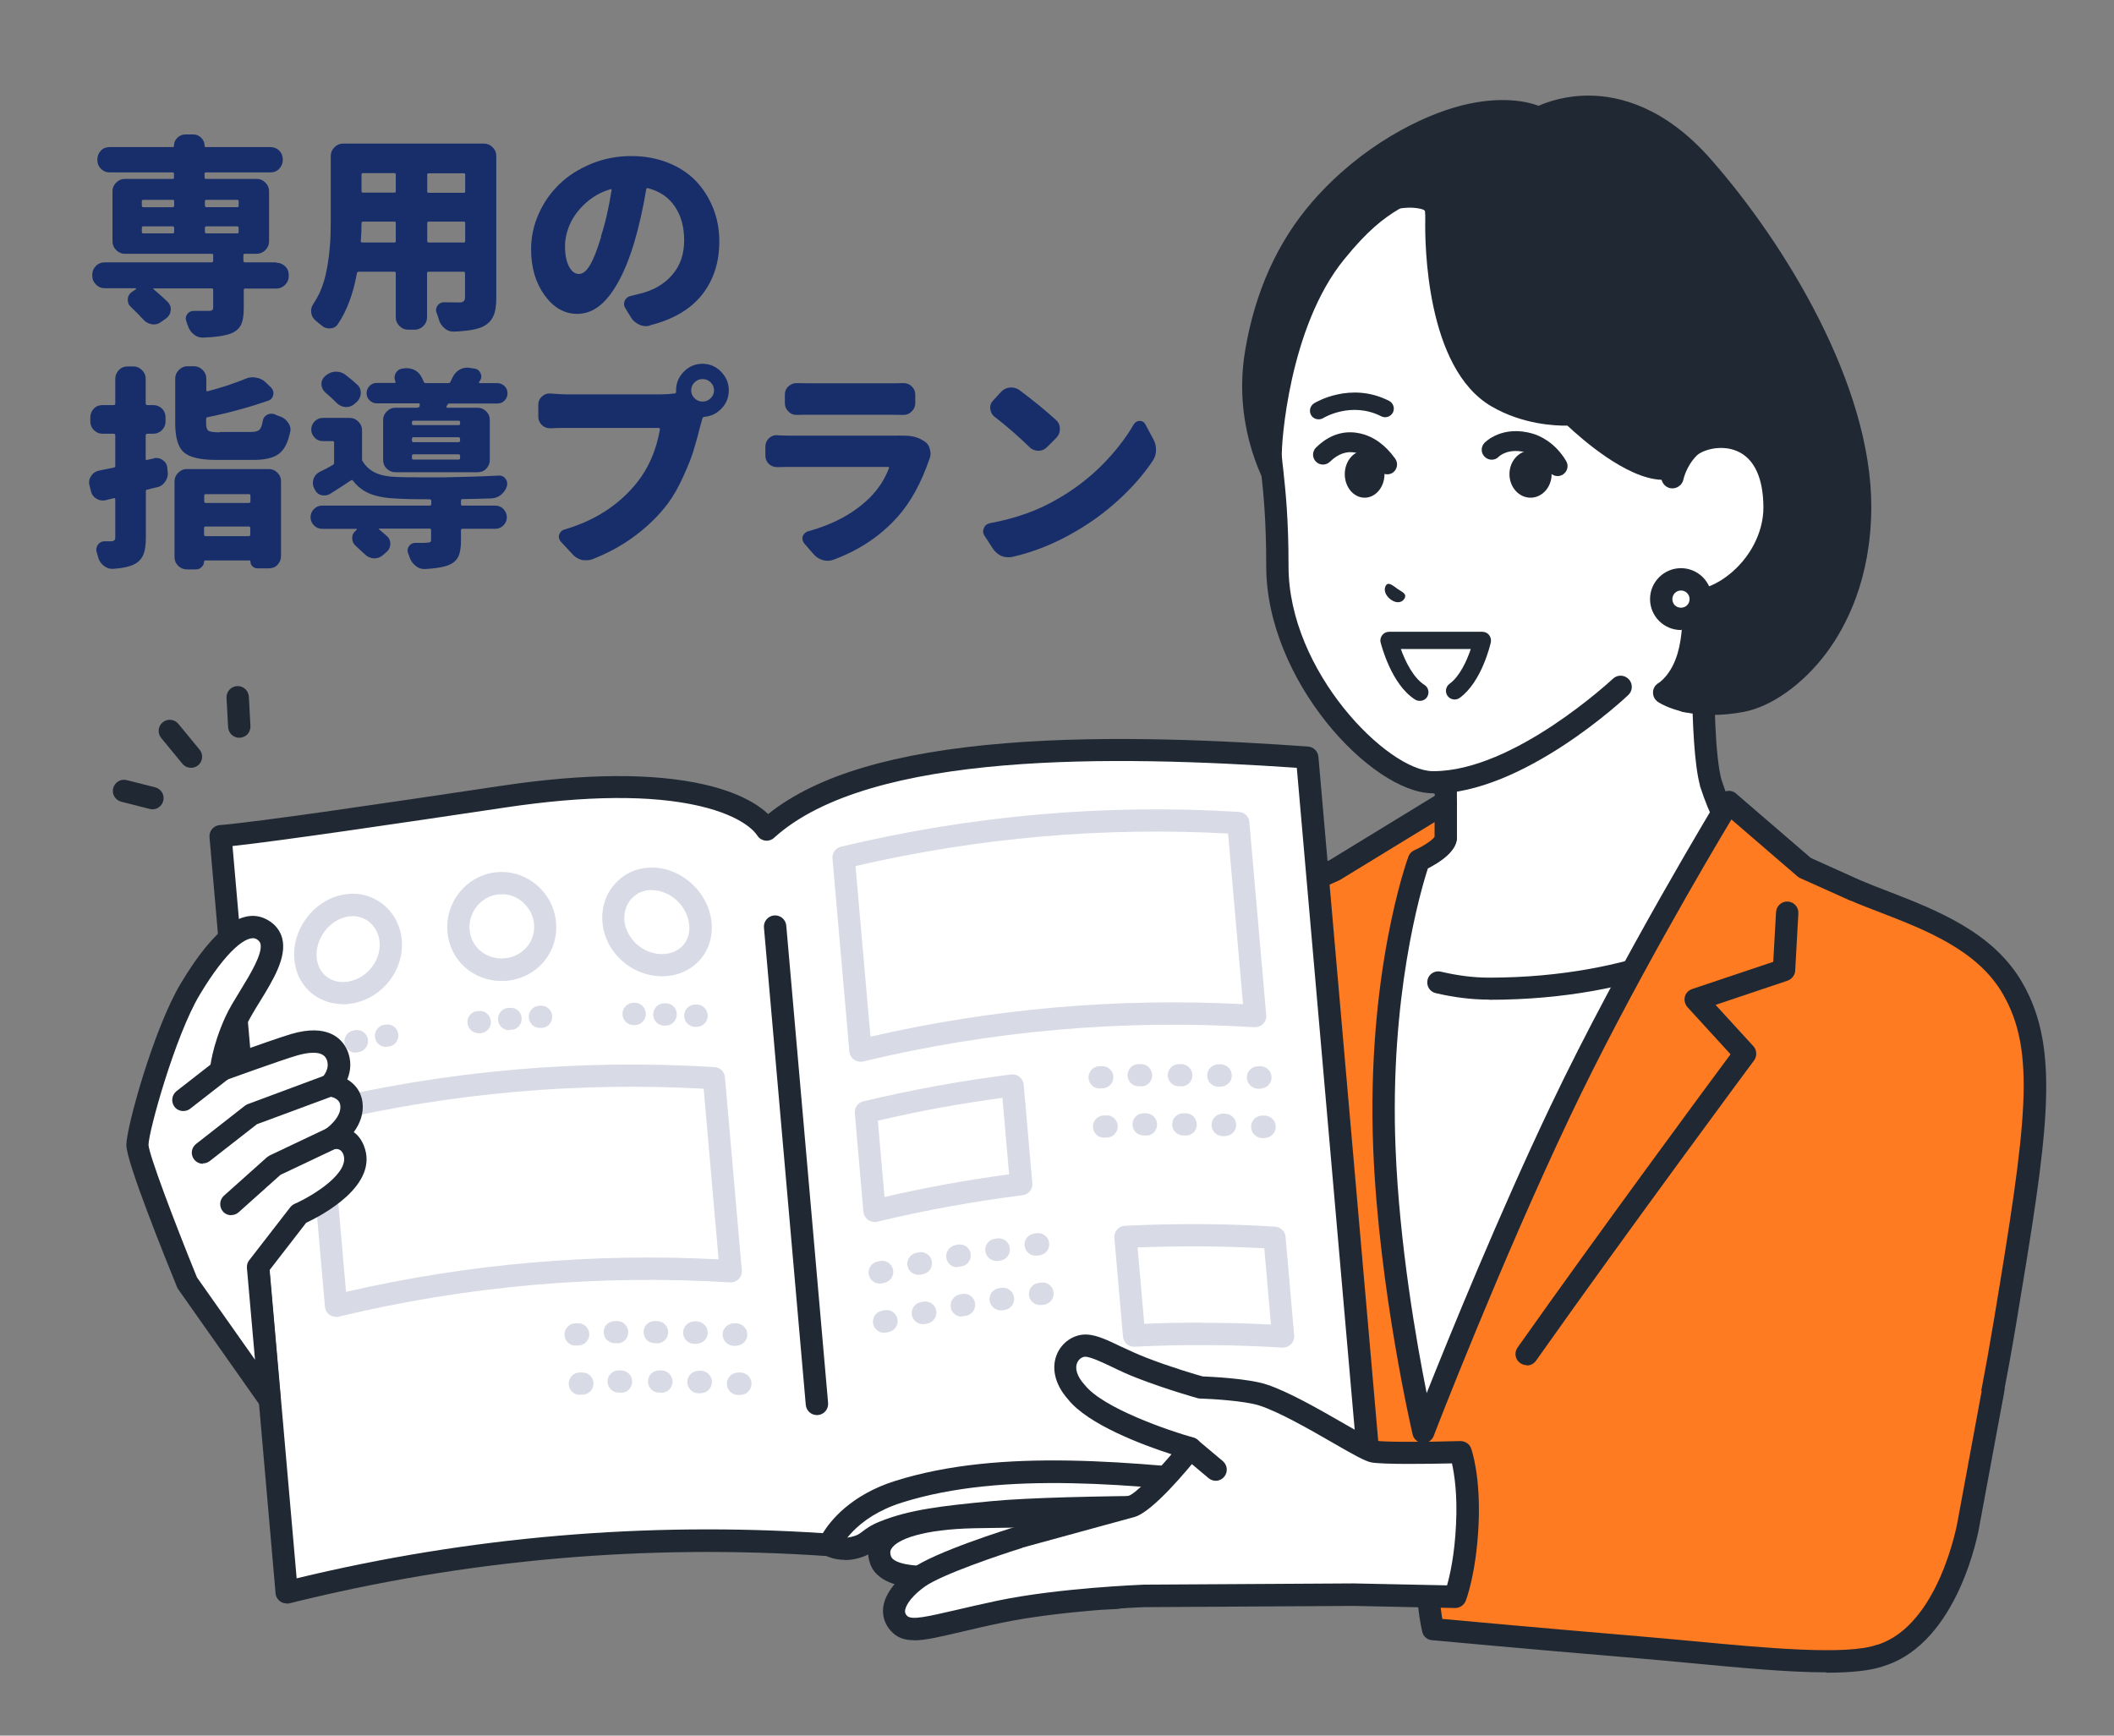 <?xml version="1.0" encoding="UTF-8"?>
<svg id="_レイヤー_2" data-name="レイヤー 2" xmlns="http://www.w3.org/2000/svg" viewBox="0 0 120.29 98.76">
  <rect x="0" y="0" width="120.29" height="98.76" fill="#808080" stroke="none"/>
  <defs>
    <style>
      .cls-1 {
        fill: none;
      }

      .cls-2 {
        fill: #202933;
      }

      .cls-3 {
        fill: #ff7b22;
      }

      .cls-4 {
        fill: #182e6b;
      }

      .cls-5 {
        fill: #fff;
      }

      .cls-6 {
        fill: #d8dae5;
      }
    </style>
  </defs>
  <g id="_レイヤー_1-2" data-name="レイヤー 1">
    <g>
      <g>
        <g>
          <g>
            <g>
              <path class="cls-5" d="M88.91,34.56l-6.66,2.27v10.83c0,1.15-5.92,3.15-9.1,4.34-3.18,1.19-.81,4.05-.81,4.05l11.48,7.07h6.61s8.61-4.98,10.3-5.81c1.69-.84,6.44-4.1,2.71-6.1-3.73-2-5.08-3.43-6.13-6.67-.75-2.79-.31-12.73-.31-12.73l-8.11,2.76Z"/>
              <path class="cls-2" d="M90.45,63.75c-.22,0-.43-.11-.55-.32-.18-.3-.07-.69.23-.87.35-.2,8.65-5,10.34-5.83,1.3-.64,3.73-2.39,3.75-3.7,0-.17.01-.7-1.06-1.27-3.9-2.09-5.34-3.67-6.43-7.04,0,0,0-.02,0-.03-.64-2.37-.45-9.44-.36-12l-13.47,4.59v10.38c0,1.25-2.42,2.33-8.21,4.45-.46.17-.9.33-1.3.48-.68.25-1.09.6-1.21,1.04-.19.69.32,1.57.6,1.94l11.39,7.01c.3.18.39.57.21.87-.18.3-.57.39-.87.21l-11.48-7.07c-.06-.04-.11-.08-.16-.14-.14-.16-1.31-1.65-.91-3.15.23-.85.9-1.49,1.99-1.9.4-.15.84-.31,1.31-.48,1.56-.57,3.32-1.21,4.79-1.86,2.08-.9,2.5-1.35,2.59-1.47v-10.77c0-.27.17-.51.43-.6l14.77-5.03c.2-.07.42-.03.58.09.17.13.26.33.25.54,0,.1-.43,9.84.28,12.53.99,3.05,2.19,4.35,5.82,6.29,1.45.78,1.74,1.74,1.73,2.41-.03,2.16-3.23,4.21-4.46,4.81-1.65.82-10.18,5.74-10.26,5.79-.1.06-.21.09-.32.09Z"/>
            </g>
            <g>
              <path class="cls-5" d="M75.96,53.08s3.9,3.17,8.75,3.17c8.84,0,13.59-3.24,13.59-3.24l-11.71,32.69h-10.48s-2.69-17.03-2.69-22.23,2.53-10.39,2.53-10.39Z"/>
              <path class="cls-2" d="M84.72,56.88c-.99,0-2.01-.13-3.03-.37-.34-.08-.54-.42-.46-.76.08-.34.42-.54.76-.46.93.22,1.85.34,2.74.34,8.51,0,13.19-3.1,13.24-3.13.29-.19.68-.12.87.17.19.29.12.68-.17.87-.2.14-5.02,3.35-13.94,3.35Z"/>
            </g>
            <g>
              <path class="cls-3" d="M82.26,47.66v-2l-6.32,3.86-6.42,2.84c-1.61.68-3.65,1.63-4.69,5.25-.98,3.4-8.71,25.89-4.81,31.74,2.69,4.04,8.54-.78,8.54-.78l35.56,5.64,7.67-7.57s1.26-5.15,2.3-11.44c1.84-11.05,2.49-15.39.42-18.96-1.88-3.24-6.02-4.32-8.95-5.57h0s-2.88-1.29-2.88-1.29l-4.32-3.72s-5.57,9.14-9.58,17.56c-4.01,8.43-7.8,18.26-7.8,18.26,0,0-1.89-8.04-2.22-16.09-.4-9.93,1.96-16.43,1.96-16.43,0,0,1.53-.67,1.53-1.31Z"/>
              <path class="cls-2" d="M104.12,94.84c-.16,0-.33-.06-.45-.19-.25-.25-.24-.65,0-.9l7.54-7.44c.23-.95,1.33-5.66,2.25-11.22,1.86-11.2,2.41-15.24.5-18.54-1.44-2.49-4.4-3.64-7.02-4.65-.57-.22-1.12-.43-1.63-.65,0,0-.01,0-.02,0l-2.87-1.29c-.06-.03-.11-.06-.15-.1l-3.75-3.23c-1.33,2.22-5.82,9.83-9.16,16.86-3.95,8.31-7.75,18.12-7.78,18.22-.1.26-.36.42-.63.4-.28-.02-.51-.22-.57-.49-.02-.08-1.91-8.19-2.24-16.21-.4-9.95,1.9-16.4,2-16.67.06-.16.18-.29.34-.36.5-.22,1.05-.59,1.15-.77v-.83l-5.35,3.27s-.05.03-.07.04l-6.42,2.84c-1.42.6-3.36,1.42-4.34,4.84-.11.38-.3.98-.54,1.75-1.02,3.26-2.92,9.34-4.17,15.37-1.88,9.06-1.14,12.67-.18,14.1.5.75,1.14,1.17,1.95,1.29,2.48.37,5.63-2.19,5.66-2.22.27-.22.67-.18.89.09.22.27.18.67-.09.89-.15.12-3.61,2.94-6.65,2.49-1.17-.17-2.12-.79-2.82-1.85-3.27-4.9.83-19.78,4.2-30.54.24-.76.42-1.36.53-1.72,1.15-4.01,3.5-5,5.06-5.66l6.37-2.82,6.28-3.84c.2-.12.44-.12.64-.01.2.11.32.32.32.55v2c0,.82-1.01,1.45-1.65,1.77-.41,1.26-2.19,7.32-1.84,15.94.22,5.49,1.19,11.03,1.77,13.92,1.32-3.31,4.14-10.23,7.05-16.34,3.98-8.36,9.56-17.53,9.61-17.62.1-.16.26-.27.44-.3.18-.03.37.02.51.15l4.25,3.66,2.8,1.26s0,0,0,0c.49.21,1.02.42,1.58.63,2.81,1.09,5.99,2.33,7.65,5.2,2.24,3.86,1.43,8.72-.34,19.38-1.04,6.24-2.3,11.43-2.31,11.48-.03.11-.09.22-.17.3l-7.67,7.57c-.12.12-.28.18-.45.18Z"/>
            </g>
            <path class="cls-2" d="M86.87,77.68c-.13,0-.25-.04-.37-.12-.29-.2-.35-.6-.15-.88,4.76-6.73,10.7-14.78,12.12-16.69l-2.45-2.68c-.14-.16-.2-.38-.15-.59.05-.21.21-.37.41-.44l4.62-1.55.16-2.83c.02-.35.32-.62.67-.6.35.02.62.32.6.67l-.18,3.26c-.01.26-.19.48-.43.57l-4.1,1.38,2.15,2.35c.2.22.22.56.04.81-.07.09-7.01,9.45-12.41,17.09-.12.17-.32.27-.52.27Z"/>
          </g>
          <g>
            <g>
              <g>
                <path class="cls-2" d="M96.86,9.47c-4.73-5.37-9.29-2.74-9.29-2.74,0,0-1.41-.81-4.21-.11-1.87.46-5.34,1.98-8.2,5.27-2.25,2.58-3.26,5.61-3.69,8.18-.74,4.4,1.34,7.64,1.34,7.64l23.08,2.83c0,.52.94,4.21.18,6.82-.45,1.53-1.38,2.06-1.38,2.06,0,0,1.51,1.02,4.41.48,2.46-.46,6.72-4.06,6.74-11,.03-6.56-4.63-14.48-8.99-19.43Z"/>
                <path class="cls-2" d="M97.47,40.69c-2,0-3.08-.71-3.13-.75-.18-.12-.29-.33-.28-.55,0-.22.13-.42.32-.53.02-.01.72-.45,1.08-1.69.56-1.92.12-4.56-.09-5.82-.02-.09-.03-.18-.04-.25l-22.59-2.77c-.19-.02-.36-.13-.46-.29-.09-.14-2.2-3.51-1.43-8.09.56-3.35,1.85-6.21,3.84-8.49,2.74-3.15,6.2-4.89,8.52-5.47,2.26-.56,3.73-.2,4.34.03.49-.22,1.53-.59,2.89-.58,1.71.01,4.29.65,6.89,3.6,4.24,4.81,9.18,12.89,9.15,19.85-.02,4.05-1.42,6.76-2.59,8.31-1.32,1.75-3.11,3.02-4.68,3.31-.64.12-1.23.17-1.75.17ZM95.83,39.22c.65.19,1.7.33,3.15.06,1.94-.36,6.2-3.48,6.23-10.38.03-6.18-4.42-14-8.83-19.01-4.31-4.89-8.33-2.7-8.5-2.61-.19.11-.43.11-.63,0,0,0-1.27-.66-3.74-.05-.74.18-4.58,1.29-7.87,5.07-1.83,2.1-3.02,4.75-3.55,7.87-.57,3.42.67,6.14,1.1,6.95l22.77,2.79c.32.04.56.31.56.63,0,.07.05.36.09.61.23,1.36.71,4.19.06,6.39-.22.75-.54,1.3-.85,1.68Z"/>
              </g>
              <path class="cls-5" d="M81.5,44.51c4.89.05,10.7-5.43,10.7-5.43l6.56-7.84-3.86-4.46c-2.07-.09-5.47-3.21-5.47-3.21,0,0-2.22.19-4.26-1-3.23-1.89-3.42-8.28-3.44-9.89,0-.08,0-.2,0-.2l-.74-.55s-2.26-.91-4.98,2.41c-3.33,4.06-3.76,11.14-3.7,11.71.13,1.38.37,2.9.37,6.18,0,6.41,5.94,12.26,8.82,12.29Z"/>
              <path class="cls-2" d="M96.02,40.53s-.08,0-.12,0c-.35,0-.63-.3-.62-.65,0-.35.3-.63.65-.62,2.35.04,2.88-1.73,2.91-1.81.09-.34.44-.53.78-.44.34.09.54.43.45.77-.25.96-1.42,2.75-4.04,2.75Z"/>
              <path class="cls-2" d="M89.43,24.2c-.17,0-.34-.07-.47-.21-.1-.11-2.47-2.76-3.33-7.43-.06-.34.16-.67.51-.74.34-.06.67.16.74.51.79,4.3,3,6.78,3.02,6.81.23.26.21.66-.04.89-.12.11-.27.16-.43.16Z"/>
              <path class="cls-2" d="M85.88,8.17c-.24,0-.46-.13-.57-.36-.15-.32-.02-.69.3-.85l1.69-.81c.32-.15.69-.02.85.3.15.32.02.69-.3.85l-1.69.81c-.09.04-.18.06-.27.06Z"/>
              <path class="cls-2" d="M94.54,27.3s-.02,0-.03,0c-2-.09-4.55-2.36-5.32-3.08-.71.01-2.57-.07-4.33-1.1-3.72-2.17-3.79-9.26-3.76-10.65.02-1.31-.5-1.68-.5-1.68-.29-.19-.37-.59-.17-.88.19-.29.59-.37.88-.17.26.17,1.1.88,1.07,2.76-.05,2.83.56,8.03,3.13,9.54,1.84,1.08,3.86.92,3.88.92.18-.02.37.05.5.18.8.79,3.2,2.84,4.69,2.91.35.02.62.31.6.66-.02.34-.3.6-.63.6Z"/>
              <path class="cls-2" d="M81.57,45.14s-.05,0-.07,0c-3.47-.04-9.45-6.43-9.45-12.92,0-2.67-.16-4.16-.29-5.36-.03-.26-.06-.51-.08-.76-.06-.68.34-7.9,3.84-12.17,1.42-1.74,2.41-2.51,3.46-3.14.3-.18.69-.08.87.22.18.3.08.69-.22.87-.94.56-1.83,1.26-3.13,2.86-3.16,3.85-3.61,10.6-3.56,11.25.02.24.05.48.08.74.13,1.23.3,2.76.3,5.5,0,5.98,5.64,11.63,8.2,11.65.02,0,.04,0,.06,0,4.57,0,10.14-5.21,10.2-5.26.25-.24.66-.23.9.03.24.25.23.66-.03.9-.24.23-6,5.61-11.07,5.61Z"/>
              <g>
                <g>
                  <path class="cls-5" d="M100.98,28.89c0-4.82-3.92-4.37-4.87-3.41-.75.76-.93,1.68-.93,1.68l-.1,6.98c2.82.73,5.9-2.19,5.9-5.26Z"/>
                  <path class="cls-2" d="M95.97,34.89c-.35,0-.71-.04-1.05-.13-.34-.09-.54-.43-.46-.77.09-.34.43-.54.77-.46.99.26,2.13-.03,3.11-.8,1.23-.95,2-2.43,2-3.84,0-1.7-.53-2.82-1.52-3.23-.94-.39-1.98-.03-2.27.26-.6.6-.76,1.35-.76,1.36-.07.34-.4.56-.75.5-.34-.07-.56-.4-.5-.74,0-.05.23-1.12,1.1-2.01.69-.7,2.29-1.11,3.65-.54.86.35,2.3,1.4,2.3,4.4,0,1.8-.95,3.66-2.49,4.85-.98.76-2.08,1.15-3.16,1.15Z"/>
                </g>
                <g>
                  <path class="cls-5" d="M96.77,34.09c0,.62-.51,1.13-1.13,1.13-.62,0-1.13-.51-1.13-1.13,0-.62.51-1.13,1.13-1.13.62,0,1.13.51,1.13,1.13Z"/>
                  <path class="cls-2" d="M95.65,35.85h0c-.97,0-1.76-.79-1.76-1.76,0-.97.79-1.76,1.76-1.76h0c.97,0,1.76.79,1.76,1.76,0,.47-.18.91-.52,1.24-.33.33-.77.51-1.24.51ZM95.65,33.6c-.27,0-.49.22-.49.49,0,.13.05.26.14.35.09.09.22.14.35.14h0c.13,0,.26-.05.35-.14.09-.09.14-.22.14-.35h0c0-.27-.22-.49-.49-.49h0Z"/>
                </g>
              </g>
            </g>
            <g>
              <path class="cls-2" d="M79.96,33.91c-.01-.16-.18-.23-.45-.41-.26-.2-.43-.31-.56-.27-.14.05-.33.49.19.89.54.37.84-.05.82-.21Z"/>
              <path class="cls-2" d="M75.03,23.86c-.17,0-.33-.08-.42-.23-.14-.23-.07-.53.16-.68.08-.05,2.08-1.26,4.27-.14.24.12.34.42.22.66-.12.24-.42.34-.66.22-1.69-.86-3.24.06-3.31.1-.08.05-.17.07-.26.07Z"/>
              <path class="cls-2" d="M80.79,39.88c-.09,0-.18-.02-.26-.07-1.37-.85-1.94-3.15-1.97-3.25-.04-.15,0-.3.09-.42.09-.12.24-.19.39-.19h5.31s0,0,0,0c.15,0,.29.07.38.18.09.12.13.27.1.42-.02.09-.51,2.25-1.77,3.16-.22.16-.53.11-.69-.11-.16-.22-.11-.53.11-.69.58-.42.99-1.32,1.21-1.98h-3.98c.25.7.71,1.64,1.34,2.04.23.14.3.45.16.68-.09.15-.25.23-.42.23Z"/>
              <path class="cls-2" d="M88.63,27.09c-.19,0-.38-.1-.49-.28-.45-.78-1.09-1.01-1.21-1.04-1.09-.33-1.63.2-1.64.21-.21.23-.57.24-.8.02-.23-.21-.24-.57-.02-.8.04-.04,1.02-1.05,2.79-.51.27.08,1.21.44,1.86,1.55.16.27.06.61-.2.77-.09.05-.19.08-.28.08Z"/>
              <path class="cls-2" d="M78.94,26.99c-.18,0-.35-.08-.46-.24-.39-.55-.84-.88-1.33-.99-.51-.11-1.01.06-1.47.51-.22.22-.58.22-.8,0-.22-.22-.22-.58,0-.8.93-.92,1.87-.95,2.5-.81.78.17,1.45.66,2.01,1.44.18.25.12.61-.13.79-.1.07-.21.1-.33.1Z"/>
              <ellipse class="cls-2" cx="87.09" cy="26.98" rx="1.2" ry="1.34"/>
              <ellipse class="cls-2" cx="77.65" cy="26.98" rx="1.13" ry="1.34"/>
            </g>
          </g>
        </g>
        <g>
          <path class="cls-2" d="M11.23,43.58c-.27.18-.64.14-.85-.12l-1.21-1.47c-.22-.27-.18-.67.09-.89.27-.22.67-.18.89.09l1.21,1.47c.22.27.18.67-.09.89-.01.01-.03.02-.04.03Z"/>
          <path class="cls-2" d="M13.97,41.87c-.09.06-.2.1-.32.11-.35.02-.65-.25-.67-.6l-.09-1.67c-.02-.35.25-.65.6-.67.35-.02.65.25.67.6l.09,1.67c.01.23-.1.44-.27.56Z"/>
          <path class="cls-2" d="M9.03,45.94c-.14.1-.33.14-.51.09l-1.62-.41c-.34-.09-.55-.43-.46-.77.09-.34.43-.55.77-.46l1.62.41c.34.09.55.43.46.77-.04.16-.13.28-.26.37Z"/>
        </g>
        <g>
          <g>
            <path class="cls-5" d="M48.58,88.06c.86-.21.74-.52,1.73-.91,1.54-.62,3.23-.83,6.14-1.11,4.81-.46,19.75-.29,19.75-.29l-.28-3.17-29.55-3.97.81,9.29s.54.37,1.4.16Z"/>
            <path class="cls-2" d="M48.06,88.76c-.72,0-1.17-.29-1.23-.33-.16-.11-.26-.28-.27-.47l-.81-9.29c-.03-.35.23-.66.58-.69.35-.03.66.23.69.58l.78,8.91c.16.03.38.05.65-.02.33-.08.42-.15.62-.3.2-.15.48-.37,1.02-.58,1.67-.67,3.5-.88,6.32-1.15,4.25-.41,16.08-.33,19.12-.3l-.22-2.47c-.03-.35.23-.66.57-.69.35-.03.66.23.69.57l.28,3.17c.02.18-.04.36-.17.49-.12.13-.29.2-.47.2h0c-.15,0-14.96-.16-19.69.29-2.7.26-4.45.46-5.96,1.07-.38.16-.55.28-.73.42-.24.18-.5.38-1.09.52-.24.06-.47.08-.67.08Z"/>
          </g>
          <g>
            <path class="cls-5" d="M28.64,45.33c10.79-1.61,14.32.78,14.99,1.88,5.79-5.25,20.38-4.83,30.75-4.1,1.23,14.03,2.46,28.07,3.68,42.1-8.5-.59-19.18-2.77-26.94-.32-3.08.97-3.94,3.03-3.94,3.03-10.37-.73-20.79.19-30.87,2.7-1.23-14.03-2.54-29-3.77-43.03,2.24-.19,9.63-1.28,16.09-2.25Z"/>
            <path class="cls-2" d="M16.31,91.24c-.13,0-.26-.04-.37-.12-.15-.11-.25-.28-.26-.46l-3.76-43.03c-.01-.17.04-.33.15-.46.11-.13.26-.21.43-.22,2.21-.18,9.44-1.25,16.05-2.24,4.76-.71,8.64-.73,11.53-.07,2,.46,3.07,1.15,3.63,1.68,2.75-2.2,7.19-3.52,13.53-4.03,6.01-.49,12.69-.13,17.19.19.31.02.56.27.59.58l3.68,42.1c.02.18-.05.37-.18.5-.13.13-.31.2-.5.19-2.04-.14-4.16-.37-6.4-.61-7.14-.77-14.52-1.56-20.3.26-2.73.86-3.51,2.6-3.54,2.67-.11.25-.36.4-.63.38-10.32-.72-20.64.18-30.67,2.68-.05.01-.1.02-.15.02ZM13.23,48.14l3.65,41.67c9.81-2.37,19.87-3.23,29.94-2.57.44-.72,1.61-2.18,4.11-2.97,6.03-1.9,13.55-1.09,20.82-.31,1.96.21,3.83.41,5.61.55l-3.57-40.82c-10.29-.7-24.27-.98-29.74,3.98-.14.13-.33.19-.52.16-.19-.03-.35-.14-.45-.3-.07-.11-.71-1.07-3.29-1.67-2.73-.63-6.45-.6-11.05.09h0c-6.1.91-12.73,1.89-15.5,2.19ZM28.64,45.33h0,0Z"/>
          </g>
          <path class="cls-2" d="M46.48,80.52c-.33,0-.6-.25-.63-.58l-2.38-27.16c-.03-.35.23-.66.58-.69.35-.03.66.23.69.58l2.38,27.16c.03.35-.23.66-.58.69-.02,0-.04,0-.06,0Z"/>
          <g>
            <path class="cls-6" d="M49.76,69.53c-.13,0-.26-.04-.37-.12-.15-.11-.25-.28-.26-.46l-.49-5.61c-.03-.31.18-.6.48-.67,2.77-.66,5.6-1.18,8.42-1.53.17-.02.34.03.48.14.13.11.22.27.23.44l.49,5.61c.03.34-.21.64-.55.68-2.77.35-5.56.85-8.28,1.51-.05.01-.1.02-.15.02ZM49.95,63.77l.38,4.34c2.34-.54,4.72-.97,7.09-1.29l-.38-4.35c-2.38.32-4.76.75-7.09,1.3Z"/>
            <path class="cls-6" d="M71.73,61.95s-.03,0-.04,0h-.14c-.35-.03-.62-.33-.6-.68.02-.35.32-.61.67-.6h.14c.35.03.62.33.59.68-.02.34-.3.59-.63.59ZM62.57,61.94c-.33,0-.61-.26-.63-.6-.02-.35.25-.65.6-.67h.14c.35-.03.65.24.67.59.02.35-.25.65-.6.67h-.14s-.03,0-.04,0ZM69.47,61.84s-.01,0-.02,0h-.14c-.35-.01-.63-.31-.62-.66.01-.35.31-.62.65-.62h.14c.35.02.62.31.61.66-.01.34-.29.61-.63.61ZM67.22,61.81h-.14c-.35,0-.63-.28-.63-.63s.28-.63.63-.63h.14c.35,0,.63.29.63.64,0,.35-.28.63-.63.63ZM64.93,61.81h-.14c-.35,0-.63-.28-.63-.63s.28-.63.63-.63h.14c.35,0,.63.29.63.64,0,.35-.28.63-.63.63Z"/>
            <path class="cls-6" d="M48.96,60.41c-.13,0-.26-.04-.37-.12-.15-.11-.25-.28-.26-.46l-.96-10.98c-.03-.31.18-.6.48-.67,7.42-1.78,15.03-2.45,22.65-1.98.31.02.57.26.59.58l.96,10.98c.02.18-.05.37-.18.5-.13.13-.31.2-.49.19-7.49-.46-14.98.2-22.27,1.95-.05.01-.1.02-.15.02ZM48.68,49.28l.85,9.71c6.95-1.6,14.07-2.22,21.2-1.85l-.85-9.71c-7.12-.39-14.25.24-21.2,1.85Z"/>
            <path class="cls-6" d="M71.97,64.76s-.03,0-.04,0h-.14c-.35-.03-.62-.33-.6-.68.02-.35.32-.62.67-.6h.14c.35.03.62.33.59.68-.02.34-.3.59-.63.59ZM62.82,64.74c-.33,0-.61-.26-.63-.6-.02-.35.25-.65.6-.67h.14c.35-.03.65.24.67.59.02.35-.25.65-.6.67h-.14s-.03,0-.04,0ZM69.72,64.65s-.01,0-.02,0h-.14c-.35-.01-.63-.31-.62-.66.01-.35.3-.62.65-.62h.14c.35.02.62.31.61.66-.01.34-.29.61-.63.61ZM67.47,64.61h-.14c-.35,0-.63-.28-.63-.63s.28-.63.63-.63h.14c.35,0,.63.29.63.64,0,.35-.28.63-.63.63ZM65.21,64.61h-.14c-.35,0-.63-.28-.63-.63s.28-.63.63-.63h.14c.35,0,.63.29.63.64,0,.35-.28.63-.63.63Z"/>
            <path class="cls-6" d="M73.01,76.68s-.03,0-.04,0c-2.79-.17-5.62-.19-8.41-.05-.35.02-.63-.24-.66-.58l-.49-5.61c-.02-.17.04-.34.15-.47.11-.13.27-.21.45-.22,2.84-.14,5.72-.13,8.55.05.31.02.57.26.59.58l.49,5.61c.02.18-.05.37-.18.5-.12.12-.28.19-.45.19ZM68.34,75.27c1.33,0,2.66.03,3.98.1l-.38-4.34c-2.4-.13-4.82-.14-7.21-.05l.38,4.35c1.07-.05,2.15-.07,3.23-.07Z"/>
            <path class="cls-6" d="M50.06,73.04c-.29,0-.55-.2-.62-.49-.08-.34.13-.68.47-.76l.14-.03c.34-.08.68.13.76.47.08.34-.13.68-.47.76l-.13.03s-.1.02-.15.02ZM52.26,72.54c-.29,0-.56-.21-.62-.5-.07-.34.15-.68.49-.75l.14-.03c.34-.07.68.15.75.49.07.34-.15.68-.49.75l-.14.03s-.09.01-.13.01ZM54.47,72.11c-.3,0-.57-.22-.62-.52-.06-.34.17-.67.51-.74l.14-.03c.35-.06.67.17.73.51.06.34-.17.67-.51.73l-.14.02s-.08.01-.11.01ZM56.7,71.75c-.31,0-.58-.23-.63-.54-.05-.35.19-.67.53-.72l.14-.02c.35-.05.67.19.72.54.05.35-.19.67-.54.72l-.14.02s-.06,0-.09,0ZM58.93,71.45c-.32,0-.59-.24-.63-.56-.04-.35.21-.66.56-.7l.14-.02c.35-.04.66.21.7.56.04.35-.21.66-.56.7l-.14.02s-.05,0-.08,0Z"/>
            <path class="cls-6" d="M50.31,75.84c-.29,0-.55-.2-.62-.49-.08-.34.13-.68.47-.76l.14-.03c.34-.08.68.13.76.47.08.34-.13.68-.47.76l-.13.03s-.1.02-.15.02ZM52.51,75.35c-.29,0-.56-.21-.62-.5-.07-.34.15-.68.49-.75l.14-.03c.34-.07.68.15.75.49s-.15.68-.49.75l-.14.03s-.09.01-.13.01ZM54.72,74.92c-.3,0-.57-.22-.62-.52-.06-.34.17-.67.51-.74l.14-.03c.35-.06.67.17.73.51.06.34-.17.67-.51.73l-.14.02s-.08.01-.11.01ZM56.94,74.56c-.31,0-.58-.23-.63-.54-.05-.35.19-.67.53-.72l.14-.02c.35-.05.67.19.72.54.05.35-.19.67-.54.72l-.14.02s-.06,0-.09,0ZM59.18,74.26c-.32,0-.59-.24-.63-.56-.04-.35.21-.66.56-.7l.14-.02c.35-.04.66.21.7.56.04.35-.21.66-.56.7l-.14.02s-.05,0-.08,0Z"/>
          </g>
          <g>
            <path class="cls-6" d="M37.67,55.55s-.06,0-.09,0c-1.71-.05-3.16-1.4-3.3-3.07h0c-.07-.84.2-1.65.76-2.24.55-.59,1.32-.9,2.15-.87,1.67.05,3.16,1.46,3.3,3.15.07.82-.18,1.59-.72,2.16-.53.56-1.27.87-2.09.87ZM37.09,50.64c-.45,0-.85.17-1.14.48-.31.33-.46.78-.42,1.26,0,0,0,0,0,0,.09,1.02,1.02,1.88,2.08,1.91.49.01.93-.15,1.23-.47.29-.3.42-.72.38-1.18-.09-1.05-1.04-1.96-2.08-1.99-.02,0-.04,0-.05,0Z"/>
            <g>
              <path class="cls-6" d="M39.63,58.43s-.02,0-.03,0h-.07c-.35-.02-.62-.32-.6-.67.02-.35.32-.62.67-.6h.07c.35.02.62.32.6.67-.02.34-.3.6-.63.6Z"/>
              <path class="cls-6" d="M37.88,58.36s-.01,0-.02,0h-.08c-.35-.01-.63-.3-.61-.65.01-.34.29-.62.63-.62,0,0,.01,0,.02,0h.08c.35.01.63.3.61.65-.01.34-.29.62-.63.62Z"/>
              <path class="cls-6" d="M36.12,58.33h-.07c-.35,0-.63-.29-.63-.64,0-.35.29-.63.63-.63h.07c.35,0,.63.29.63.64,0,.35-.29.63-.63.63Z"/>
            </g>
            <path class="cls-6" d="M28.53,55.82c-1.61,0-2.93-1.18-3.07-2.79h0c-.07-.82.18-1.63.71-2.28.54-.65,1.28-1.05,2.11-1.12.83-.07,1.63.19,2.27.74.63.54,1.02,1.3,1.09,2.12.15,1.71-1.09,3.17-2.83,3.32-.1,0-.19.01-.29.01ZM28.55,50.89c-.05,0-.1,0-.16,0-.48.04-.93.28-1.24.66-.32.39-.47.87-.43,1.36h0c.09,1,.96,1.71,1.99,1.62,1.03-.09,1.76-.94,1.68-1.94-.04-.49-.28-.94-.66-1.27-.34-.29-.75-.44-1.18-.44Z"/>
            <g>
              <path class="cls-6" d="M30.72,58.49c-.33,0-.61-.26-.63-.59-.02-.35.24-.65.59-.67h.07c.35-.03.65.24.67.59.02.35-.24.65-.59.67h-.07s-.03,0-.04,0Z"/>
              <path class="cls-6" d="M28.97,58.62c-.33,0-.6-.25-.63-.58-.03-.35.23-.66.58-.69h.08c.35-.04.66.22.68.57.03.35-.23.66-.58.68h-.08s-.04,0-.05,0Z"/>
              <path class="cls-6" d="M27.23,58.79c-.32,0-.59-.24-.63-.56-.04-.35.21-.66.56-.7h.07c.35-.05.66.21.7.56.04.35-.22.66-.56.7h-.07s-.05.01-.07.01Z"/>
            </g>
            <path class="cls-6" d="M19.51,57.14c-.61,0-1.19-.19-1.67-.54-.63-.47-1.02-1.18-1.09-2.01-.15-1.69,1.07-3.33,2.71-3.67.82-.17,1.62,0,2.27.49.65.48,1.06,1.24,1.13,2.08.15,1.67-1.05,3.25-2.72,3.59-.22.04-.43.07-.64.07ZM20.07,52.13c-.11,0-.23.01-.35.04-1.01.21-1.79,1.27-1.7,2.32h0c.04.46.25.85.58,1.1.35.26.81.35,1.29.25,1.03-.21,1.8-1.22,1.71-2.24-.04-.48-.27-.9-.63-1.17-.26-.2-.58-.3-.91-.3Z"/>
            <g>
              <path class="cls-6" d="M21.96,59.57c-.3,0-.57-.22-.62-.52-.06-.34.17-.67.51-.74h.07c.34-.08.67.15.74.5.06.34-.16.67-.51.74h-.07s-.08.02-.11.02Z"/>
              <path class="cls-6" d="M20.23,59.9c-.29,0-.56-.21-.62-.51-.07-.34.15-.68.49-.75l.08-.02c.34-.07.68.15.75.49.07.34-.15.68-.49.75l-.08.02s-.09.01-.13.01Z"/>
              <path class="cls-6" d="M18.52,60.28c-.29,0-.55-.2-.62-.49-.08-.34.13-.68.47-.76l.07-.02c.34-.08.68.13.76.47.08.34-.13.68-.47.76l-.07.02s-.1.02-.14.02Z"/>
            </g>
            <path class="cls-6" d="M19.12,74.93c-.13,0-.26-.04-.37-.12-.15-.11-.25-.28-.26-.46l-.96-10.98c-.03-.31.18-.6.48-.67,7.41-1.78,15.03-2.45,22.65-1.98.31.02.57.26.59.58l.96,10.98c.02.18-.05.37-.18.5-.13.13-.31.2-.49.19-7.49-.46-14.98.2-22.27,1.95-.05.01-.1.02-.15.02ZM18.84,63.8l.85,9.71c6.95-1.6,14.07-2.22,21.2-1.85l-.85-9.71c-7.12-.39-14.25.24-21.2,1.85Z"/>
            <path class="cls-6" d="M41.9,76.58s-.03,0-.04,0h-.14c-.35-.03-.62-.33-.6-.68.02-.35.32-.61.67-.6h.14c.35.03.62.33.59.68-.02.34-.3.59-.63.59ZM32.75,76.57c-.33,0-.61-.26-.63-.6-.02-.35.25-.65.6-.67h.14c.35-.03.65.24.67.59.02.35-.25.65-.6.67h-.14s-.03,0-.04,0ZM39.65,76.47s-.01,0-.02,0h-.14c-.35-.01-.63-.31-.62-.66s.3-.62.65-.62h.14c.35.02.62.31.61.66-.01.34-.29.61-.63.61ZM37.39,76.43h-.14c-.35,0-.63-.28-.63-.63s.28-.63.63-.63h.14c.35,0,.63.29.63.64,0,.35-.28.63-.63.63ZM35.12,76.43h-.14c-.35,0-.63-.28-.63-.63s.28-.63.63-.63h.14c.35,0,.63.29.63.64,0,.35-.28.63-.63.63Z"/>
            <path class="cls-6" d="M42.14,79.38s-.03,0-.04,0h-.14c-.35-.03-.62-.33-.6-.68.02-.35.32-.61.67-.6h.14c.35.03.62.33.59.68-.02.34-.3.59-.63.59ZM32.99,79.37c-.33,0-.61-.26-.63-.6-.02-.35.25-.65.6-.67h.14c.35-.03.65.24.67.59.02.35-.25.65-.6.67h-.14s-.03,0-.04,0ZM39.89,79.28s-.01,0-.02,0h-.14c-.35-.01-.63-.31-.62-.66.01-.35.3-.62.65-.62h.14c.35.02.62.31.61.66-.01.34-.29.61-.63.61ZM37.64,79.24h-.14c-.35,0-.63-.28-.63-.63s.28-.63.63-.63h.14c.35,0,.63.29.63.64,0,.35-.28.63-.63.63ZM35.34,79.24h-.14c-.35,0-.63-.28-.63-.63s.28-.63.63-.63h.14c.35,0,.63.29.63.64,0,.35-.28.63-.63.63Z"/>
          </g>
        </g>
        <g>
          <g>
            <path class="cls-5" d="M15.35,79.65l-4.69-6.66s-2.83-6.92-2.83-7.83,1.55-6.44,3-8.87c1.02-1.71,2.8-4.16,4.11-3.39,1.61.94-.77,3.58-1.51,5.21-.74,1.64-.82,2.78-.82,2.78,0,0,3.21-1.17,4.14-1.44.93-.27,2-.34,2.42.53.46.96-.36,1.77-.36,1.77,0,0,1.05.09,1.19,1.02.17,1.14-1.1,1.98-1.1,1.98,0,0,.88-.21,1.23.66.79,1.95-3.09,3.65-3.09,3.65l-2.34,3.02.66,7.56Z"/>
            <path class="cls-2" d="M15.35,80.29c-.2,0-.4-.1-.52-.27l-4.69-6.66s-.05-.08-.07-.13c-.67-1.65-2.88-7.11-2.88-8.07,0-1.03,1.57-6.65,3.09-9.19,1.92-3.21,3.59-4.42,4.97-3.61.42.24.7.61.81,1.04.27,1.08-.52,2.37-1.29,3.62-.31.5-.59.97-.77,1.35-.27.6-.45,1.13-.56,1.54,1.03-.37,2.52-.89,3.12-1.07,2.1-.62,2.89.28,3.17.86.3.64.23,1.24.03,1.72.4.24.77.64.86,1.26.1.7-.16,1.29-.49,1.74.23.17.43.41.57.76.92,2.27-2.43,4-3.28,4.4l-2.09,2.7.64,7.31c.02.29-.14.55-.41.65-.07.03-.14.04-.22.04ZM11.21,72.69l3.3,4.68-.46-5.22c-.01-.16.03-.32.13-.44l2.34-3.02c.07-.08.15-.15.25-.19,1.08-.48,3.18-1.79,2.76-2.83-.12-.29-.34-.31-.51-.28-.3.07-.6-.08-.72-.37-.12-.28-.02-.61.24-.78,0,0,.93-.65.82-1.36-.06-.41-.57-.48-.63-.49-.25-.02-.45-.18-.54-.42s-.02-.49.15-.67c.05-.05.48-.52.23-1.05-.25-.52-1.15-.34-1.67-.19-.9.26-4.07,1.41-4.1,1.42-.2.07-.43.04-.6-.09-.17-.13-.27-.34-.25-.55,0-.05.1-1.28.88-2.99.21-.46.52-.96.85-1.5.54-.88,1.28-2.09,1.14-2.65-.02-.07-.06-.16-.22-.26-.5-.29-1.69.58-3.24,3.17-1.4,2.34-2.91,7.79-2.91,8.54.03.55,1.42,4.25,2.75,7.52Z"/>
          </g>
          <path class="cls-2" d="M13.16,69.15c-.17,0-.35-.07-.47-.21-.23-.26-.21-.66.05-.9l2.45-2.19s.1-.07.15-.1l3.29-1.56c.32-.15.69-.02.84.3.15.32.02.69-.3.84l-3.21,1.52-2.38,2.13c-.12.11-.27.16-.42.16Z"/>
          <path class="cls-2" d="M11.55,66.22c-.19,0-.37-.08-.5-.24-.22-.28-.17-.67.11-.89l2.76-2.16c.05-.04.11-.07.17-.1l4.49-1.67c.33-.12.69.05.81.37.12.33-.05.69-.37.81l-4.4,1.63-2.69,2.1c-.12.09-.25.13-.39.13Z"/>
          <path class="cls-2" d="M10.43,63.22c-.19,0-.38-.08-.5-.24-.21-.28-.16-.67.11-.89l2.17-1.69c.28-.21.67-.16.89.11.21.28.16.67-.11.89l-2.17,1.69c-.12.09-.25.13-.39.13Z"/>
        </g>
        <g>
          <g>
            <path class="cls-3" d="M107.02,94.17c3.92-1.24,4.98-7.47,4.98-7.47l1.42-7.67-32.06,5.14c-.18,1.64-.19,2.98-.19,2.98-.1,3.7.38,5.55.38,5.55,0,0,5.05.47,11.7,1.03,5.15.43,11.51,1.28,13.77.44Z"/>
            <path class="cls-2" d="M103.91,95.16c-2.16,0-4.9-.26-7.74-.53-.99-.09-2.02-.19-2.98-.27-6.58-.55-11.66-1.03-11.71-1.03-.27-.02-.49-.21-.55-.47-.02-.08-.5-1.98-.4-5.73,0-.04.01-1.38.19-3.03.04-.35.35-.6.7-.56.35.04.6.35.56.7-.17,1.59-.18,2.91-.18,2.92-.07,2.57.15,4.23.27,4.96,1.4.13,5.8.53,11.23.99.97.08,1.99.18,2.99.27,4.13.39,8.81.83,10.51.21,0,0,.02,0,.03,0,3.5-1.11,4.54-6.91,4.55-6.97l1.42-7.68c.06-.34.39-.57.74-.51.34.06.57.39.51.74l-1.42,7.67c-.04.26-1.17,6.6-5.4,7.95-.77.28-1.92.39-3.31.39Z"/>
          </g>
          <g>
            <g>
              <path class="cls-5" d="M52.8,89.72l4.79-.25,5.99-3.23s-5.14.03-8.13.09c-4.04.09-5.85,1.08-5.34,2.45.41,1.09,2.68.94,2.68.94Z"/>
              <path class="cls-2" d="M52.48,90.36c-.77,0-2.51-.14-2.96-1.36-.21-.57-.15-1.13.17-1.62.72-1.06,2.65-1.63,5.75-1.69,2.96-.06,8.09-.09,8.14-.09h0c.35,0,.63.28.63.63,0,.35-.28.64-.63.64-.05,0-5.17.03-8.12.09-2.96.06-4.38.63-4.72,1.14-.07.1-.12.23-.04.46.15.42,1.31.57,2.05.53l4.8-.25c.35-.02.65.25.67.6.02.35-.25.65-.6.67l-4.79.25s-.18.01-.35.01Z"/>
            </g>
            <g>
              <path class="cls-5" d="M83.11,82.63s-4.27.12-4.96-.03c-.69-.15-4.31-2.57-6.28-3.21-1.1-.36-3.55-.43-3.55-.43,0,0-1.7-.47-3.32-1.1-1.42-.55-2.46-1.22-3.17-1.28-.91-.07-1.89,1.18-.6,2.63,1.38,1.78,6.51,3.21,6.51,3.21,0,0-2.43,3.04-3.35,3.3-.92.25-6.4,1.76-6.4,1.76,0,0-4.51,1.4-5.75,2.31-1.24.91-1.72,1.91-1.09,2.6.66.71,1.95.13,5.76-.67,3.44-.72,8.21-.9,8.21-.9l11.89-.07,5.79.12s.55-1.37.69-4.07c.14-2.76-.38-4.17-.38-4.17Z"/>
              <path class="cls-2" d="M52,93.33c-.56,0-.97-.15-1.31-.53-.33-.36-.48-.81-.44-1.28.07-.75.63-1.53,1.62-2.25,1.29-.95,5.47-2.26,5.94-2.4,0,0,.01,0,.02,0l6.4-1.76c.36-.11,1.44-1.2,2.43-2.36-1.61-.52-4.75-1.68-5.9-3.14-.76-.86-.97-1.85-.57-2.66.33-.66,1.01-1.06,1.7-1.01.55.04,1.14.32,1.89.68.43.2.92.43,1.46.64,1.39.54,2.86.97,3.19,1.06.44.02,2.57.11,3.64.46,1.23.4,2.97,1.4,4.38,2.21.73.42,1.63.93,1.85.99.38.08,2.74.08,4.8.02.27,0,.52.16.61.42.02.06.56,1.56.42,4.41-.14,2.77-.71,4.21-.73,4.27-.1.24-.34.4-.6.4l-5.78-.12-11.87.07c-.24,0-4.82.2-8.1.88-.93.19-1.69.37-2.37.53-1.19.28-2.03.48-2.67.48ZM58.17,88.08c-1.23.38-4.61,1.52-5.56,2.21-.97.71-1.09,1.21-1.11,1.35-.01.12.02.21.11.3.25.27,1.19.04,2.76-.32.65-.15,1.45-.34,2.4-.54,3.45-.72,8.12-.9,8.32-.91,0,0,.01,0,.02,0l11.89-.07s.01,0,.02,0l5.32.11c.16-.57.43-1.73.51-3.45.09-1.73-.1-2.9-.23-3.49-1.25.03-3.99.07-4.61-.06-.36-.08-.97-.42-2.2-1.13-1.35-.78-3.04-1.74-4.14-2.1-.84-.27-2.72-.38-3.37-.4-.05,0-.1,0-.15-.02-.07-.02-1.75-.49-3.38-1.12-.58-.22-1.09-.46-1.54-.68-.61-.29-1.14-.53-1.45-.56-.15-.01-.36.09-.47.31-.17.34-.03.8.39,1.27,0,.01.02.02.03.03,1.03,1.32,4.81,2.61,6.18,2.99.2.06.37.21.43.42.07.2.02.42-.11.59-.6.75-2.64,3.23-3.68,3.51l-6.39,1.75Z"/>
            </g>
            <path class="cls-2" d="M69.18,84.26c-.14,0-.29-.05-.41-.15l-1.44-1.21c-.27-.23-.3-.63-.08-.89.23-.27.63-.3.89-.08l1.44,1.21c.27.23.3.63.08.89-.13.15-.3.23-.49.23Z"/>
          </g>
        </g>
      </g>
      <g>
        <path class="cls-4" d="M15.73,14.95c.19,0,.35.07.49.2s.21.3.21.5v.07c0,.19-.07.35-.21.49s-.3.21-.49.21h-1.78c-.06,0-.08.03-.08.08v1.06c0,.4-.05.71-.16.93-.11.22-.3.38-.58.49-.36.13-.88.21-1.58.23h-.02c-.19,0-.36-.06-.51-.19-.16-.13-.27-.29-.33-.49-.03-.07-.06-.15-.08-.23-.02-.06-.04-.11-.04-.17,0-.09.03-.17.08-.25.09-.13.22-.19.37-.19h.84c.1,0,.17-.01.21-.04.04-.03.06-.08.06-.16v-1c0-.06-.03-.08-.1-.08h-3.28s-.03,0-.03.02,0,.02.02.03c.3.25.57.49.81.73.11.12.17.25.17.4,0,.02,0,.05-.01.08-.02.19-.11.34-.26.45l-.3.21c-.12.09-.25.13-.39.13-.04,0-.08,0-.12-.01-.19-.03-.35-.12-.48-.26-.21-.23-.44-.47-.7-.71-.13-.11-.19-.25-.19-.42,0-.19.08-.34.24-.45l.23-.16s0-.02,0-.03,0-.02-.02-.02h-1.77c-.19,0-.35-.07-.49-.21s-.21-.3-.21-.49v-.07c0-.2.07-.36.21-.5s.3-.2.49-.2h6.08c.06,0,.1-.03.1-.1v-.31c0-.06-.03-.08-.1-.08h-4.93c-.19,0-.35-.07-.49-.21s-.21-.3-.21-.49v-2.86c0-.19.07-.35.21-.49s.3-.21.49-.21h2.72c.06,0,.08-.03.08-.08v-.21c0-.06-.03-.08-.08-.08h-3.58c-.2,0-.36-.07-.5-.21s-.2-.3-.2-.49v-.04c0-.2.07-.36.2-.5s.3-.2.5-.2h3.58c.06,0,.08-.03.08-.08,0-.17.06-.33.19-.45.13-.13.28-.19.45-.19h.46c.17,0,.32.06.45.19.13.13.19.28.19.45,0,.06.02.08.07.08h3.68c.2,0,.37.07.5.2.13.13.2.3.2.5v.04c0,.19-.07.35-.2.49-.13.14-.3.21-.5.21h-3.67c-.06,0-.08.03-.08.08v.21c0,.06.03.08.08.08h2.89c.19,0,.35.07.49.21s.21.3.21.49v2.86c0,.19-.07.35-.21.49s-.3.21-.49.21h-.68c-.06,0-.08.03-.08.08v.31c0,.06.03.1.08.1h1.78ZM8.15,11.37c-.06,0-.08.03-.08.08v.24c0,.06.03.1.08.1h1.68c.06,0,.08-.03.08-.1v-.24c0-.06-.03-.08-.08-.08h-1.68ZM8.15,12.88c-.06,0-.08.03-.08.08v.23c0,.06.03.09.08.09h1.68c.06,0,.08-.03.08-.09v-.23c0-.05-.03-.08-.08-.08h-1.68ZM13.58,11.45c0-.06-.03-.08-.08-.08h-1.76c-.06,0-.08.03-.08.08v.24c0,.06.03.1.08.1h1.76c.06,0,.08-.03.08-.1v-.24ZM13.5,13.28c.06,0,.08-.03.08-.09v-.23c0-.05-.03-.08-.08-.08h-1.76c-.06,0-.08.03-.08.08v.23c0,.06.03.09.08.09h1.76Z"/>
        <path class="cls-4" d="M27.54,8.17c.19,0,.35.07.49.21s.21.3.21.49v8.08c0,.44-.05.79-.17,1.04-.11.25-.3.44-.56.58-.33.17-.89.27-1.69.3h-.02c-.19,0-.36-.06-.5-.19-.16-.13-.27-.29-.33-.5-.03-.12-.07-.24-.12-.36-.02-.06-.04-.11-.04-.17,0-.09.03-.17.08-.25.09-.13.21-.2.36-.2h.01c.25,0,.55.01.9.01.2,0,.3-.09.3-.29v-1.37c0-.06-.03-.09-.08-.09h-2c-.06,0-.08.03-.08.09v2.51c0,.19-.07.35-.21.49s-.3.21-.49.21h-.38c-.19,0-.35-.07-.49-.21s-.21-.3-.21-.49v-2.51c0-.06-.03-.09-.08-.09h-2.02c-.06,0-.1.03-.11.08-.21,1.19-.58,2.16-1.09,2.91-.1.15-.25.23-.45.24h-.02c-.18,0-.34-.06-.46-.18-.06-.04-.11-.08-.17-.13-.06-.05-.11-.09-.15-.13-.14-.11-.23-.26-.26-.44,0-.04-.01-.08-.01-.12,0-.13.04-.26.12-.38.13-.2.25-.41.36-.63.2-.44.34-.92.43-1.43s.14-.96.17-1.35c.03-.39.04-.85.04-1.38v-3.65c0-.19.07-.35.21-.49s.3-.21.49-.21h8.03ZM20.53,13.71c0,.06.03.09.08.09h1.83c.06,0,.08-.03.08-.09v-1.02c0-.06-.03-.08-.08-.08h-1.78c-.06,0-.09.03-.09.1,0,.32-.01.65-.04,1.01ZM22.52,9.93c0-.05-.03-.08-.08-.08h-1.78c-.06,0-.09.03-.09.08v.95c0,.06.03.08.09.08h1.78c.06,0,.08-.03.08-.08v-.95ZM26.39,10.97c.06,0,.08-.03.08-.08v-.95c0-.05-.03-.08-.08-.08h-2c-.06,0-.08.03-.08.08v.95c0,.06.03.08.08.08h2ZM24.31,13.71c0,.06.03.09.08.09h2c.06,0,.08-.03.08-.09v-1.02c0-.06-.03-.08-.08-.08h-2c-.06,0-.08.03-.08.08v1.02Z"/>
        <path class="cls-4" d="M36.99,18.52c-.08.02-.15.04-.23.04-.13,0-.25-.03-.37-.08-.2-.09-.36-.22-.47-.39l-.34-.56c-.05-.07-.07-.15-.07-.23,0-.06.01-.13.04-.2.07-.14.19-.23.34-.26.14-.03.3-.07.49-.12.79-.19,1.42-.55,1.87-1.08.46-.53.68-1.18.68-1.96s-.18-1.41-.53-1.93c-.35-.52-.86-.87-1.52-1.04-.06-.02-.1,0-.11.07-.18,1.09-.41,2.1-.69,3.05-.38,1.26-.84,2.25-1.38,2.96s-1.16,1.07-1.85,1.07c-.74,0-1.36-.36-1.87-1.07s-.76-1.58-.76-2.61c0-.71.15-1.38.44-2.03s.69-1.21,1.19-1.69,1.11-.86,1.82-1.15,1.46-.43,2.25-.43c.74,0,1.43.12,2.07.37.63.25,1.16.59,1.59,1.03.42.44.75.95.99,1.54.24.59.36,1.23.36,1.92,0,1.2-.33,2.21-.99,3.04-.66.83-1.65,1.4-2.95,1.73ZM34.19,13.46c.25-.75.45-1.62.61-2.64,0-.02,0-.04-.01-.05s-.04-.01-.06,0c-.55.16-1.02.43-1.43.81-.41.38-.7.78-.88,1.2-.18.42-.27.83-.27,1.22,0,.5.08.89.23,1.17s.34.42.56.42.44-.17.64-.52c.2-.34.41-.88.63-1.61Z"/>
        <path class="cls-4" d="M8.76,26.07s.1-.01.15-.01c.12,0,.23.04.34.11.16.11.25.26.27.44l.02.23s.01.08.01.11c0,.16-.05.3-.14.44-.11.17-.26.29-.45.33-.15.03-.34.08-.58.14-.06,0-.08.04-.08.11v2.59c0,.42-.04.74-.13.97-.09.23-.24.41-.46.54-.29.17-.72.26-1.28.3h-.05c-.17,0-.33-.06-.48-.18-.16-.13-.27-.29-.32-.5-.02-.09-.05-.18-.08-.27-.02-.05-.02-.11-.02-.15,0-.09.03-.19.09-.27.09-.13.21-.2.37-.2h.39c.09,0,.15-.03.18-.06.04-.03.05-.09.05-.17v-2.15c0-.06-.03-.09-.1-.07l-.44.11c-.06.02-.12.02-.18.02-.13,0-.25-.04-.36-.11-.17-.1-.27-.25-.31-.44l-.08-.32c-.02-.06-.02-.11-.02-.17,0-.13.04-.25.12-.36.1-.16.25-.26.43-.3.08-.02.21-.04.4-.08.19-.04.34-.07.44-.09.06,0,.1-.04.1-.11v-1.72c0-.06-.03-.1-.1-.1h-.62c-.2,0-.36-.07-.5-.21s-.2-.3-.2-.49v-.23c0-.2.07-.36.2-.5s.3-.2.5-.2h.62c.06,0,.1-.03.1-.09v-1.41c0-.19.07-.35.2-.49.13-.14.3-.21.5-.21h.33c.19,0,.35.07.49.21s.21.3.21.49v1.41c0,.06.03.09.1.09h.33c.2,0,.36.07.5.2.13.13.2.3.2.5v.23c0,.19-.07.36-.2.49-.14.14-.3.21-.5.21h-.33c-.06,0-.1.03-.1.1v1.33c0,.06.03.08.08.06l.37-.08ZM10.63,32.4c-.19,0-.35-.07-.49-.2-.14-.14-.21-.3-.21-.5v-4.31c0-.19.07-.35.21-.49s.3-.21.49-.21h4.66c.2,0,.36.07.5.21s.2.3.2.49v4.25c0,.2-.07.36-.2.5s-.3.2-.5.2h-.65c-.11,0-.2-.04-.28-.12s-.11-.17-.11-.27c0-.04-.02-.06-.06-.06h-2.53s-.05.02-.05.06c0,.13-.04.23-.14.32-.09.09-.2.13-.33.13h-.51ZM12.51,24.58h1.78c.21,0,.37-.04.46-.12.1-.08.16-.25.2-.5.02-.16.11-.28.25-.36.08-.04.16-.06.25-.06.06,0,.13.01.19.04.1.05.21.09.31.12.19.07.34.19.45.36.09.12.13.25.13.38,0,.05,0,.1-.02.15-.13.6-.34,1.02-.65,1.24-.31.23-.79.34-1.44.34h-2.1c-.93,0-1.55-.15-1.87-.44-.32-.29-.48-.84-.48-1.65v-2.54c0-.19.07-.35.21-.49s.3-.21.49-.21h.37c.19,0,.35.07.49.21s.21.3.21.49v.67s0,.04.02.05c.02.01.04.01.06,0,.78-.2,1.5-.44,2.16-.71.13-.06.26-.08.4-.08.06,0,.13,0,.19.02.21.03.4.12.55.27l.3.29c.09.09.14.2.14.32,0,.03,0,.06-.01.1-.04.17-.13.28-.29.33-1.03.36-2.18.68-3.45.94-.05,0-.08.04-.08.11v.23c0,.23.04.37.13.43s.3.09.64.09ZM14.25,28.2c0-.06-.03-.08-.09-.08h-2.46c-.06,0-.08.03-.08.08v.32c0,.06.03.1.08.1h2.46c.06,0,.09-.03.09-.1v-.32ZM11.61,30.41c0,.06.03.1.08.1h2.46c.06,0,.09-.03.09-.1v-.36c0-.06-.03-.09-.09-.09h-2.46c-.06,0-.08.03-.08.09v.36Z"/>
        <path class="cls-4" d="M26.31,28.4c-.06,0-.08.03-.08.09v.2c0,.06.03.08.08.08h1.88c.18,0,.34.07.46.2s.19.29.19.46-.06.33-.19.46-.28.2-.46.2h-1.88c-.06,0-.08.03-.08.08v.59c0,.4-.05.7-.15.91-.1.21-.28.37-.54.48-.33.13-.78.2-1.37.23h-.02c-.19,0-.36-.06-.51-.19-.16-.13-.27-.29-.34-.49-.02-.06-.04-.13-.07-.2-.02-.06-.04-.11-.04-.17,0-.09.03-.17.08-.25.09-.13.21-.19.37-.19h.32c.14,0,.25,0,.32-.01.09,0,.16-.01.2-.04.04-.02.05-.07.05-.13v-.55c0-.06-.03-.08-.1-.08h-2.84s-.03,0-.03.02,0,.02.02.03c.16.13.3.26.43.37.13.11.2.25.2.43,0,.21-.08.37-.24.5l-.21.18c-.13.1-.27.16-.44.16h-.07c-.19-.02-.35-.09-.49-.23-.16-.15-.33-.31-.51-.47-.14-.12-.21-.27-.21-.45s.07-.32.21-.43l.04-.05s.02-.02.02-.03-.01-.02-.03-.02h-1.96c-.18,0-.34-.07-.46-.2-.13-.13-.19-.29-.19-.46s.06-.33.19-.46c.13-.13.28-.2.46-.2h6.12c.06,0,.1-.03.1-.08v-.19c0-.06-.03-.09-.1-.09-.74,0-1.35-.01-1.85-.04-.61-.02-1.11-.11-1.5-.26-.39-.15-.73-.4-1-.75-.03-.05-.08-.06-.13-.02-.31.21-.71.47-1.19.77-.09.05-.2.08-.31.08-.06,0-.13,0-.19-.02-.17-.05-.3-.17-.37-.34l-.04-.08c-.04-.09-.06-.18-.06-.27,0-.09.02-.17.05-.26.07-.18.2-.31.38-.39.25-.12.48-.24.7-.37.05-.02.08-.07.08-.13v-1.15c0-.06-.03-.08-.09-.08h-.56c-.18,0-.34-.07-.46-.2-.13-.13-.19-.29-.19-.46s.06-.33.19-.46c.13-.13.28-.2.46-.2h1.54c.19,0,.35.07.49.21s.21.3.21.49v1.63c0,.06.01.11.04.15.18.29.43.51.74.65.31.14.71.22,1.21.23.45.02,1.03.02,1.74.02h.97c1.17-.02,2.2-.05,3.09-.1h.02c.15,0,.27.06.36.19.06.08.09.17.09.27,0,.05,0,.1-.02.15-.06.2-.18.36-.34.49-.16.13-.34.19-.54.2-.55.02-1.09.03-1.64.04ZM20.34,21.9c.13.12.19.27.19.44,0,.21-.08.39-.24.54l-.15.13c-.13.1-.27.15-.43.15h-.07c-.18-.02-.34-.09-.48-.23-.2-.2-.42-.4-.67-.62-.13-.13-.2-.28-.2-.46s.07-.32.2-.44l.06-.05c.16-.13.34-.21.55-.21h.04c.19,0,.36.06.51.17.26.2.49.39.69.58ZM23.77,23.19c.05,0,.09-.03.11-.08v-.08c.02-.06,0-.08-.06-.08h-2.38c-.16,0-.3-.06-.41-.17-.12-.11-.17-.25-.17-.41s.06-.29.17-.41c.11-.12.25-.17.41-.17h1.01s.04,0,.05-.02.01-.04,0-.06c-.03-.07-.05-.14-.05-.21,0-.09.02-.17.06-.26.08-.15.21-.24.38-.27h.06c.06-.02.12-.02.18-.02.15,0,.29.03.43.09.19.09.33.23.43.42.04.09.08.17.12.26.02.06.06.08.12.08h1.27c.06,0,.11-.02.13-.07.04-.08.08-.16.12-.25.09-.19.22-.34.39-.44.14-.08.29-.12.44-.12.04,0,.08,0,.13.01l.27.04c.17.02.29.11.36.26.03.06.05.13.05.19,0,.09-.03.17-.08.25-.02.02-.03.04-.05.06,0,.02,0,.03,0,.05,0,.02.02.02.04.02h.99c.17,0,.3.06.42.17.11.11.17.25.17.41s-.06.3-.17.41c-.11.12-.25.17-.42.17h-2.7c-.06,0-.11.02-.13.07l-.05.09s0,.04,0,.06.03.02.05.02h1.71c.2,0,.36.07.5.21s.2.3.2.49v2.27c0,.2-.07.36-.2.5s-.3.2-.5.2h-4.67c-.19,0-.35-.07-.49-.2s-.21-.3-.21-.5v-2.27c0-.19.07-.35.21-.49s.3-.21.49-.21h1.26ZM26.09,24.19c.06,0,.09-.03.09-.08v-.09c0-.06-.03-.08-.09-.08h-2.56c-.06,0-.09.03-.09.08v.09c0,.06.03.08.09.08h2.56ZM26.09,25.16c.06,0,.09-.03.09-.09v-.09c0-.06-.03-.1-.09-.1h-2.56c-.06,0-.09.03-.09.1v.09c0,.06.03.09.09.09h2.56ZM26.09,26.15c.06,0,.09-.03.09-.09v-.11c0-.06-.03-.1-.09-.1h-2.56c-.06,0-.09.03-.09.1v.11c0,.06.03.09.09.09h2.56Z"/>
        <path class="cls-4" d="M32.24,22.44h5.37c.27,0,.53-.02.78-.05.05,0,.08-.04.08-.11v-.07c0-.41.15-.77.44-1.06.29-.3.65-.45,1.06-.45s.77.15,1.06.45c.29.3.44.65.44,1.06,0,.39-.13.73-.4,1.02s-.59.45-.98.49c-.06,0-.1.03-.12.08-.04.13-.08.27-.12.43-.13.53-.26.99-.38,1.38-.11.39-.31.88-.58,1.48s-.56,1.12-.88,1.55c-.5.67-1.12,1.28-1.85,1.83-.73.55-1.55,1-2.45,1.35-.11.04-.23.06-.36.06-.08,0-.16,0-.25-.02-.21-.06-.38-.16-.52-.32l-.67-.72c-.07-.09-.11-.18-.11-.27,0-.04,0-.08.02-.13.05-.15.15-.25.3-.29,1.71-.5,3.08-1.38,4.1-2.64.67-.83,1.12-1.85,1.33-3.05,0-.06-.02-.09-.08-.09h-5.26c-.26,0-.55,0-.88.02h-.04c-.17,0-.33-.06-.45-.18-.14-.13-.21-.29-.21-.48v-.69c0-.18.07-.34.21-.46.12-.11.26-.17.43-.17h.06c.37.03.67.05.88.05ZM39.52,22.66c.13.13.28.19.46.19s.33-.06.46-.19.19-.28.19-.45-.06-.32-.19-.45-.28-.19-.46-.19-.33.06-.46.19c-.13.13-.19.28-.19.45s.06.33.19.45Z"/>
        <path class="cls-4" d="M51.19,24.79h.25c.42,0,.76.08,1.02.24l.12.07c.17.1.28.25.33.45.02.09.04.17.04.25,0,.11-.02.21-.06.31-.47,1.37-1.07,2.46-1.79,3.27-.98,1.11-2.21,1.93-3.68,2.47-.11.04-.22.06-.33.06-.09,0-.18-.01-.27-.04-.21-.06-.38-.17-.52-.33l-.53-.61c-.07-.09-.11-.18-.11-.27,0-.04,0-.08.01-.13.06-.15.16-.25.31-.3,1.47-.4,2.63-1.04,3.51-1.91.48-.48.85-1.04,1.09-1.67,0-.02,0-.04,0-.06s-.03-.02-.05-.02h-5.44c-.26,0-.54,0-.84.01h-.04c-.17,0-.33-.06-.46-.18-.13-.13-.2-.29-.2-.48v-.5c0-.19.07-.35.2-.48.13-.12.28-.18.45-.18.02,0,.03,0,.05.01.34.02.62.02.84.02h5.79c.12,0,.23,0,.34-.01ZM45.35,23.61h-.02c-.18,0-.34-.06-.46-.19-.14-.13-.21-.29-.21-.48v-.5c0-.18.07-.34.21-.46.13-.12.28-.18.45-.18h.04c.23,0,.45.01.67.01h4.61c.22,0,.47,0,.74-.01h.04c.17,0,.33.06.45.18.14.13.21.28.21.46v.5c0,.19-.07.35-.21.48-.13.13-.28.19-.46.19h-.02c-.29,0-.54-.01-.76-.01h-4.59c-.22,0-.44,0-.67.01Z"/>
        <path class="cls-4" d="M57.57,31.69c-.07.02-.14.02-.21.02-.13,0-.27-.03-.39-.08-.19-.09-.34-.22-.46-.39l-.5-.77c-.05-.08-.07-.16-.07-.24,0-.06.02-.13.05-.19.06-.15.18-.24.34-.27,1.47-.27,2.75-.73,3.85-1.38.93-.53,1.77-1.17,2.52-1.92.74-.75,1.35-1.52,1.81-2.32.08-.13.19-.19.33-.2h.01c.14,0,.25.06.32.19l.46.86c.1.18.15.38.15.59,0,.23-.06.44-.18.62-.51.76-1.14,1.49-1.9,2.19-.76.7-1.58,1.31-2.48,1.83-1.17.69-2.38,1.18-3.66,1.47ZM56.59,23.72c-.14-.12-.22-.27-.24-.45,0-.02-.01-.05-.01-.07,0-.16.06-.3.18-.42l.44-.48c.13-.14.3-.23.5-.25h.1c.16,0,.31.05.45.15.79.59,1.49,1.16,2.09,1.71.14.13.21.3.21.5s-.07.36-.2.5l-.54.54c-.13.13-.29.2-.47.2s-.37-.06-.5-.19c-.63-.61-1.29-1.19-2.01-1.75Z"/>
      </g>
      <rect class="cls-1" width="120.29" height="98.76"/>
    </g>
  </g>
</svg>